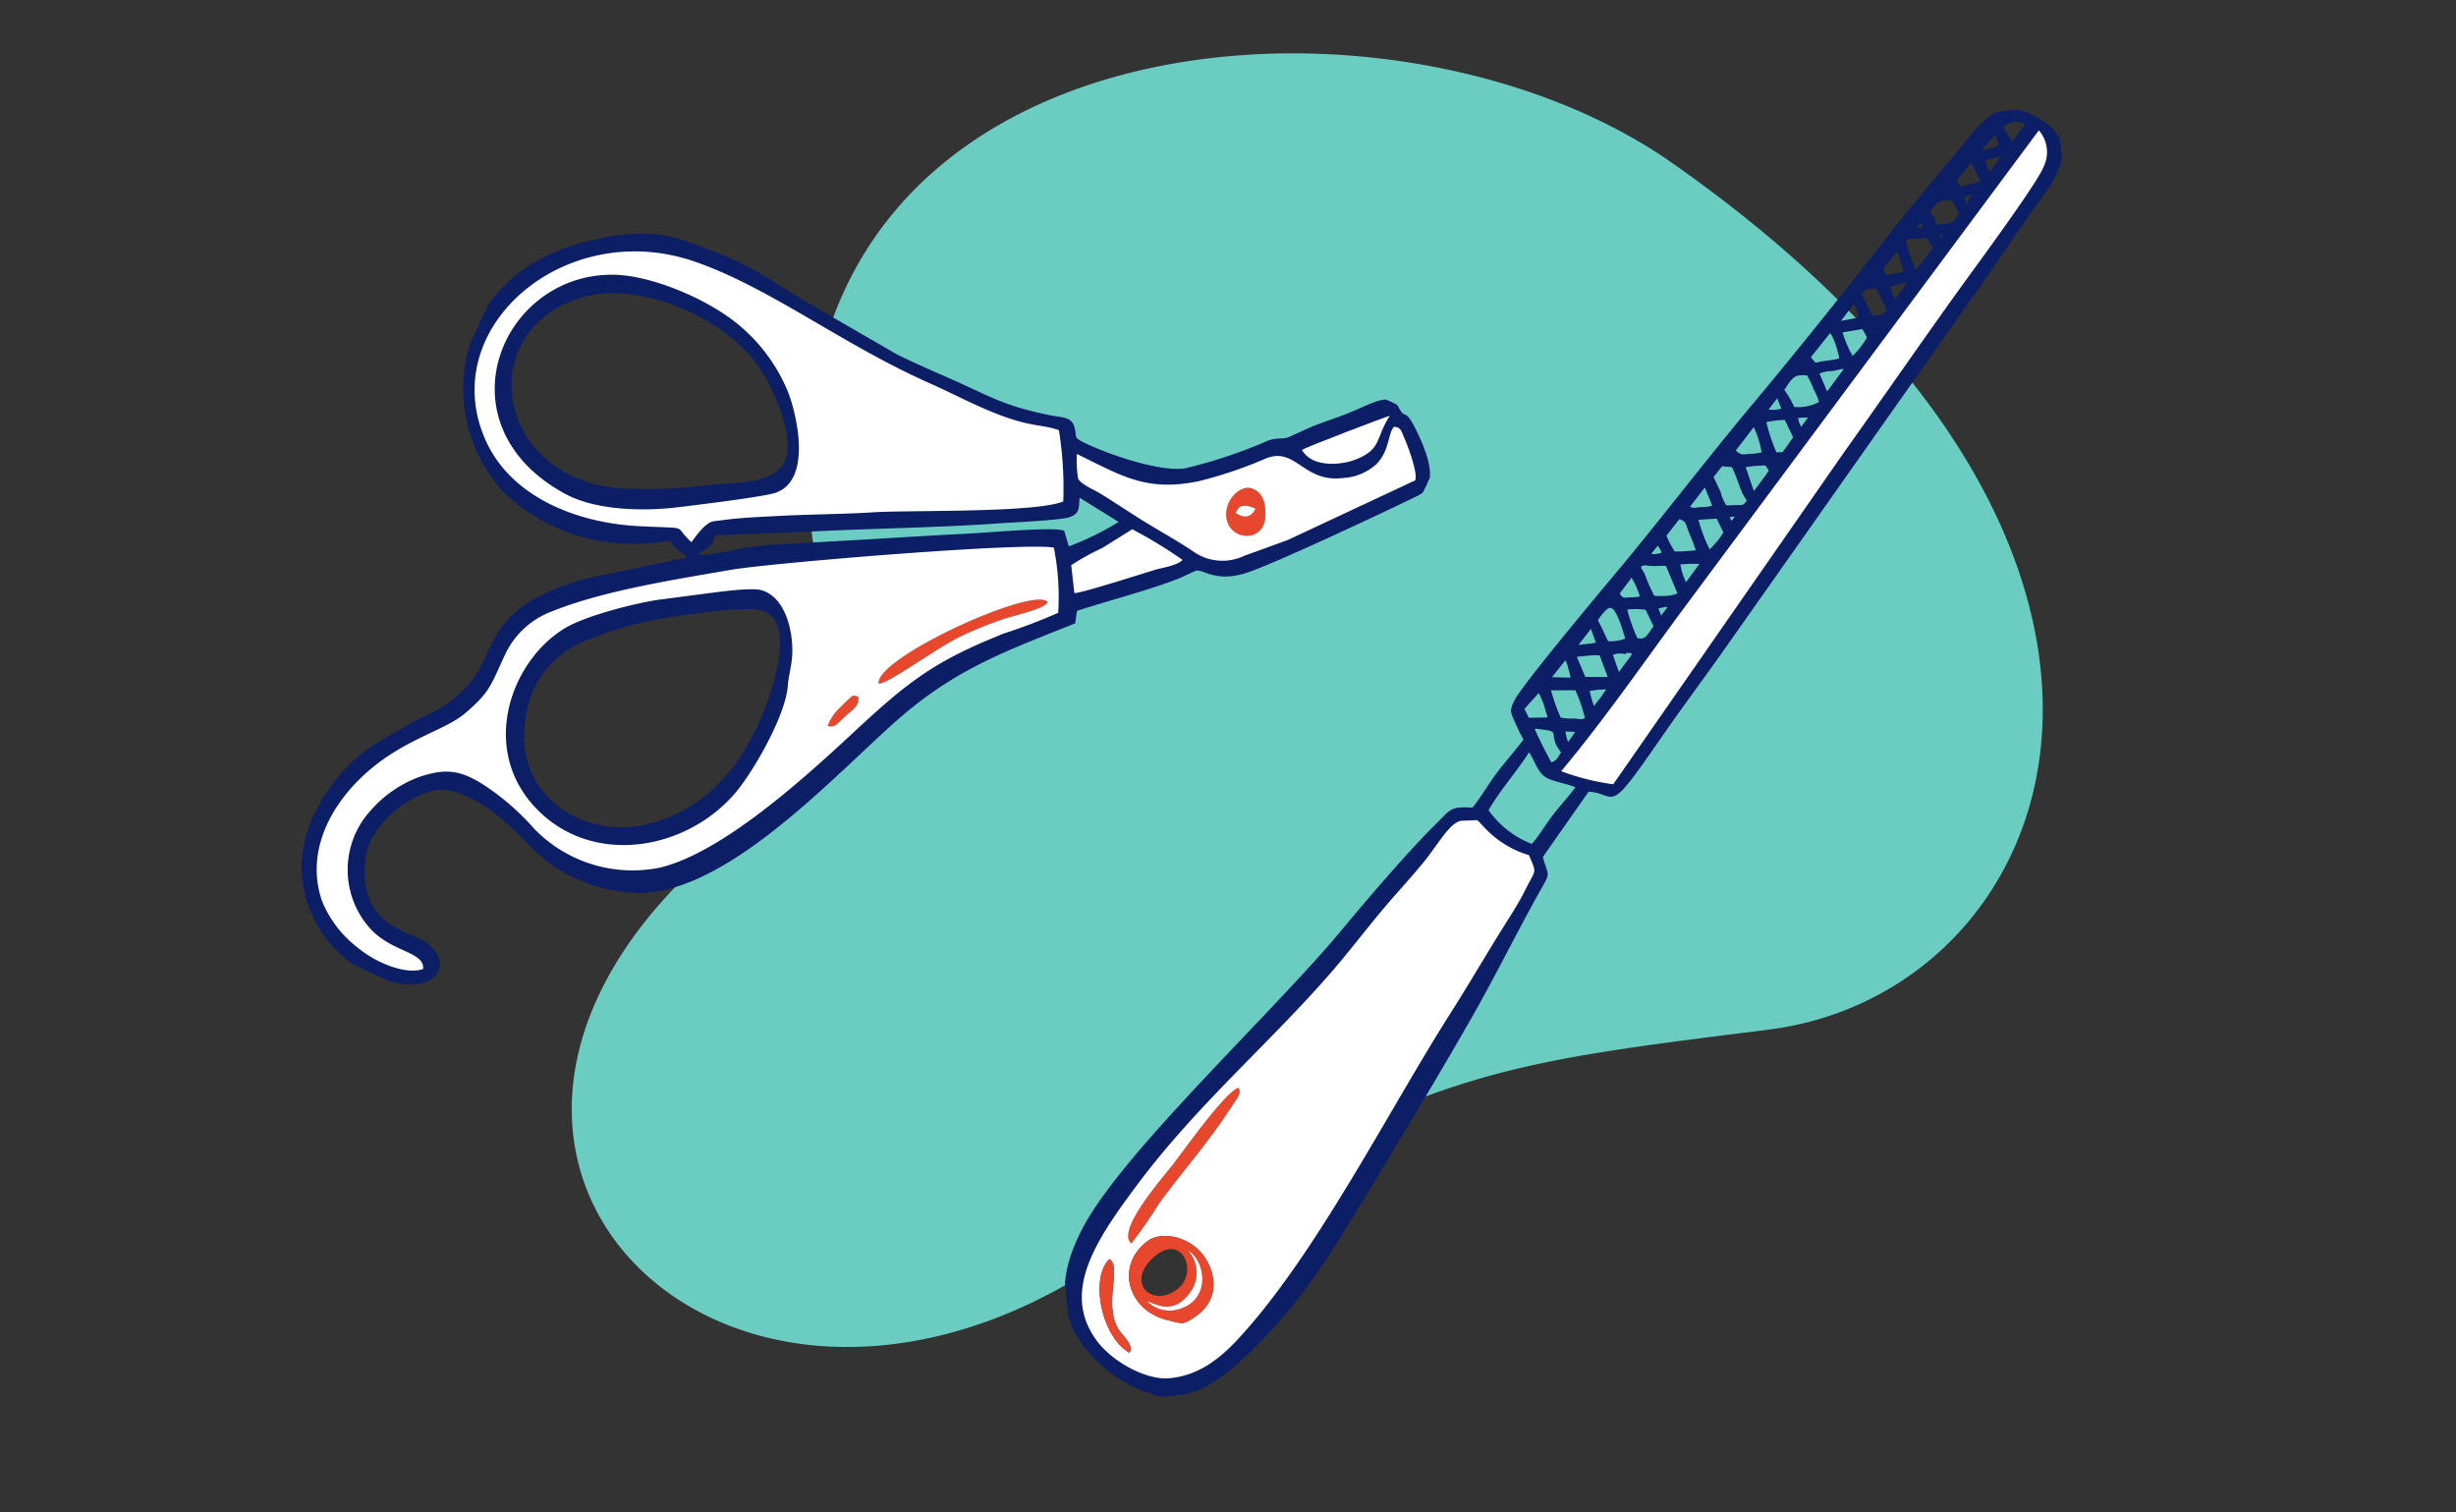 <svg xmlns="http://www.w3.org/2000/svg" xmlns:xlink="http://www.w3.org/1999/xlink" width="231.73" height="142.655" viewBox="0 0 231.73 142.655">
  <rect x="0" y="0" width="231.73" height="142.655" fill="#333333" stroke="none"/>
  <defs>
    <clipPath id="clip-path">
      <rect id="Rectangle_16222" data-name="Rectangle 16222" width="231.73" height="142.655" transform="translate(543 896)" fill="#fff"/>
    </clipPath>
    <clipPath id="clip-path-2">
      <rect id="Rectangle_16169" data-name="Rectangle 16169" width="129.169" height="130.401" transform="translate(0 0)" fill="#6bccc1"/>
    </clipPath>
    <clipPath id="clip-path-3">
      <rect id="Rectangle_16130" data-name="Rectangle 16130" width="89.477" height="87.409" fill="none"/>
    </clipPath>
    <clipPath id="clip-path-4">
      <rect id="Rectangle_16131" data-name="Rectangle 16131" width="112.218" height="104.603" fill="none"/>
    </clipPath>
  </defs>
  <g id="Mask_Group_61" data-name="Mask Group 61" transform="translate(-543 -896)" clip-path="url(#clip-path)">
    <g id="Group_30844" data-name="Group 30844" transform="translate(562.959 889.889)">
      <g id="Group_30748" data-name="Group 30748" transform="matrix(0.978, 0.208, -0.208, 0.978, 57.038, 0)">
        <g id="Group_30747" data-name="Group 30747" transform="translate(0 0)" clip-path="url(#clip-path-2)">
          <path id="Path_41740" data-name="Path 41740" d="M10.269,51.76a47.725,47.725,0,0,0,1.749,5.33c1.517,3.881,4.573,16.979-5.485,32.189-21.653,32.743,15.08,56.062,43.693,29.769s32.479-27.453,59.159-36.733S143.039,29.521,83.479,4.208C53.495-8.535-1.193,7.762,10.269,51.76" transform="translate(0 0)" fill="#6bccc1"/>
        </g>
      </g>
      <g id="Group_30664" data-name="Group 30664" transform="translate(0 90.86) rotate(-65)">
        <g id="Group_30663" data-name="Group 30663" clip-path="url(#clip-path-3)">
          <path id="Path_41460" data-name="Path 41460" d="M40,33.87c-2.678,1.023-8.829.46-11.257-.224-6.576-1.852-11.52-8.729-9.341-15.539,2.484-7.766,11.534-8.688,16.555-5.326,1.848,1.237,4.88,4.929,6.141,6.851l2.566,4.036c.5.8,2.171,3.366,2.324,4.309.372,2.286-2.346,4.365-4.444,5.142-.805.3-1.836.479-2.544.749m.366,5.544c.359.127.515.169.922.344.542.233.542.177.591.738-.75.456-1.31.027-2.044-.283-1.3-.552-1.46-.434-1.68-1.181a4.689,4.689,0,0,1,2.211.382M51.06,46.783c-1.886-1.537-7.077-4.365-7.226-5.081,2.108-1.269,14.568,9.405,13.7,11.209-.737.008-2.427-2.295-3.208-3.1a37.1,37.1,0,0,0-3.266-3.031m11.528,4.558c-.155-1.9-12.563-23.664-14.8-26.881C44.685,19.994,40.875,14.309,37,10.709A8.083,8.083,0,0,0,31.5,8.45c-3.247-.009-3.761.234-6.553-1.019-2.5-1.122-4.754-4.381-9.564-6.3C11.1-.574,6.328-.559,2.984,2.616A10.643,10.643,0,0,0,.3,7.779c-.5,1.907-.488,5.178.913,6.521,1.789-.518.415-3.244,1.438-6.028A8.142,8.142,0,0,1,12.735,3.486a11.091,11.091,0,0,1,4.773,2.848C19.117,8.076,19.7,9.351,19.224,12.3a23.3,23.3,0,0,1-1.694,5.726A13.06,13.06,0,0,0,19.287,30.47c3.757,4.683,13.1,8.653,19.457,11.23,6.537,2.648,9.271,4.124,14.3,8.86a52.206,52.206,0,0,0,3.973,3.846,23.853,23.853,0,0,0,5.576-3.065" transform="translate(1.133 6.783)" fill="#fff" fill-rule="evenodd"/>
          <path id="Path_41461" data-name="Path 41461" d="M73.819,53.8A34.4,34.4,0,0,1,67.9,57.014C65.82,55.158,61,44.142,59.427,41.275c-1.42-2.6-2.728-5.412-4.172-8.113-.707-1.323-1.336-2.568-2.149-3.9l-.86-1.374c-.449-.625-1.925-.905-2.66-1.038.715-2.365,1.188-.425-.713-5.1-2.289-5.63-2.543-12.169,1.16-16.5C57.6-3.61,72.327,2.989,73.7,15.882c.793,7.44-1.192,15.918-1.028,24.937.039,2.172-.075,4.274.029,6.464.189,3.976.913,4.658,1.116,6.513m-10.1,4.328a23.857,23.857,0,0,1-5.576,3.065,52.226,52.226,0,0,1-3.973-3.847c-5.025-4.736-7.759-6.212-14.3-8.86-6.361-2.577-15.7-6.547-19.457-11.23a13.06,13.06,0,0,1-1.757-12.443,23.3,23.3,0,0,0,1.694-5.726c.479-2.95-.106-4.224-1.715-5.967a11.091,11.091,0,0,0-4.773-2.848A8.142,8.142,0,0,0,3.785,15.055c-1.023,2.784.352,5.511-1.438,6.028-1.4-1.343-1.416-4.614-.913-6.521A10.644,10.644,0,0,1,4.117,9.4c3.344-3.175,8.112-3.19,12.4-1.484,4.81,1.917,7.065,5.176,9.564,6.3,2.791,1.253,3.305,1.01,6.553,1.019a8.083,8.083,0,0,1,5.506,2.26c3.872,3.6,7.682,9.285,10.786,13.751,2.236,3.217,14.644,24.976,14.8,26.881m1.542.069c-.127-1.064-3.277-6.5-3.972-7.82-1.381-2.626-2.742-5.109-4.133-7.682-1.344-2.486-2.774-5.177-4.112-7.666a39.372,39.372,0,0,0-2.19-3.691,23.023,23.023,0,0,1-2.4-3.594,3.056,3.056,0,0,1,1.31.536c.759.4.547.153,1.456.188l4.055,7.891c2.7,5.084,5.575,11.051,8.3,15.946.518.93,2.717,5.127,3.306,5.745.774.812,1.139.268,2.151.008l-.568,4.761a26.108,26.108,0,0,1-4.412-3.549Zm3,5.824a42.3,42.3,0,0,1-.616,5.532c-.74-.279-1.494-1.468-1.942-1.967-.915-1.022-5-5.433-5.21-5.971l2.262-1.379A21.757,21.757,0,0,1,65.465,62.2ZM81.818,75.371c.38.209,6.321,5.966,6.423,6.148-2.514-.357-3.158.686-5.131-1.2-1.03-.986-2.432-3.382-1.292-4.946m5.653,6.953c.226.629-.088.79-.482,1.244-.643.741-2.618,2.723-3.268,2.692L73.548,77.746c-.971-.973-1.969-1.965-3.084-3.094a4.745,4.745,0,0,1-1.678-4.439c.277-1.689.383-3.376.585-5.165.206-1.832.474-3.4.679-5.173.078-.676,0-2.039.4-2.509A10.23,10.23,0,0,1,72.5,56.284c-.082,4.735-.478,7.479,2.554,11.531a39.948,39.948,0,0,0,4.612,4.82c2.219,2.108-.629,4.152,1.406,7.389a5.081,5.081,0,0,0,2.44,2.251c1.729.664,3.217-.246,3.964.05M58.582.059A14.22,14.22,0,0,0,46.528,8.8a17.31,17.31,0,0,0,.6,12.767,15.278,15.278,0,0,0,.845,1.72c1.57,2.68,1.069.8.561,2.772-.174.673-.027.773-.481,1.2l-5.817-7.757c-6.425-7.727-9.743-4.719-13.671-5.881-3.285-.971-4.018-2.284-6.16-3.744-2.1-1.434-3.666-2.751-6.316-3.547C12.463,5.248,8.316,5.159,5.1,7.27A11.188,11.188,0,0,0,.035,15.465c-.482,7.556,4.114,8.141,4.605,4.56.281-2.047-1.231-6.423,4.62-8.512,3.58-1.278,7.882,1.431,9.119,3.393.966,1.532.682,4.02.39,5.713a32.265,32.265,0,0,1-1.578,4.841,14.658,14.658,0,0,0,.625,11.211c3.895,7.337,17.746,11.617,24.874,14.745,6.773,2.972,10.382,6.706,15.3,11.31l1.138-.348c2.014,2.137,4.664,5.347,6.791,7.382.35.335,1.45,1.22,1.5,1.306.412.719-.2,2.143,1.689,4.253,1.73,1.933,11.3,9.892,13.553,11.7,1.725,1.387,4.047-1.254,5.167-2.619,1.736-2.115.374-1.245,1.4-2.608.9-1.19-.823-2.223-2.622-3.915-1.083-1.018-1.8-1.863-2.822-2.756-.515-.45-1-.841-1.494-1.283-.532-.481-.462-1.023-1.247-1.734a46.678,46.678,0,0,1-5.518-5.825c-1.385-1.915-1.959-7.091-1.92-9.829.019-1.328.282-.9,1.069-1.632.595-.555.176-1.287-.056-2.234-1.1-4.481-.792-5.985-.888-10.383-.039-1.762-.084-3.513-.044-5.291l.853-9.636c.348-3.959.9-5.149.663-9.766-.221-4.306-.521-6.179-2.6-9.341C69.883,4.011,65.188-.577,58.582.059" transform="translate(0 0)" fill="#0c1e66" stroke="#0c1e66" stroke-width="0.3" fill-rule="evenodd"/>
          <path id="Path_41462" data-name="Path 41462" d="M1.641,12.911C2.468-.495,17.657-1.206,22,8.35c1.362,3,1.587,7.956.99,11.345a16.007,16.007,0,0,1-4.135,8.248c-1.58,1.6-6.321,5.288-8.75,2.858-.785-.785-4.343-6.491-5.185-7.85-1.487-2.4-3.5-6.56-3.282-10.039M26.626,52.605c-.2-1.855-.927-2.537-1.116-6.513-.1-2.19.01-4.292-.029-6.464-.164-9.019,1.821-17.5,1.028-24.937C25.134,1.8,10.408-4.8,2.84,4.054c-3.7,4.332-3.449,10.872-1.159,16.5,1.9,4.674,1.428,2.735.713,5.1.735.133,2.211.413,2.66,1.038l.86,1.374c.813,1.336,1.442,2.582,2.149,3.9,1.444,2.7,2.752,5.517,4.172,8.113,1.568,2.867,6.393,13.883,8.468,15.74a34.4,34.4,0,0,0,5.924-3.218" transform="translate(47.193 1.191)" fill="#fff" fill-rule="evenodd"/>
          <path id="Path_41463" data-name="Path 41463" d="M5.951,18.609c-2.6,1.063-3.8-2.866-.852-3.615,1.056-.268,2.618.3,2.715,1.364.109,1.19-.882,1.85-1.863,2.252M18.757,26.04c-.746-.3-2.234.614-3.964-.05a5.082,5.082,0,0,1-2.44-2.251c-2.035-3.237.813-5.281-1.406-7.389a39.944,39.944,0,0,1-4.612-4.82C3.3,7.479,3.7,4.735,3.782,0A10.238,10.238,0,0,0,1.731,1.082c-.392.471-.317,1.834-.4,2.509C1.131,5.361.863,6.932.657,8.764c-.2,1.789-.308,3.476-.585,5.165A4.745,4.745,0,0,0,1.75,18.368c1.115,1.129,2.113,2.121,3.084,3.094l10.174,8.514c.65.032,2.625-1.951,3.268-2.692.394-.454.708-.615.482-1.244" transform="translate(68.714 56.284)" fill="#fff" fill-rule="evenodd"/>
          <path id="Path_41464" data-name="Path 41464" d="M26.547,17.322c1.158,3.391-4.107,4.422-6.889,4.743-6.42.741-12.583-.627-16.339-5.721S1.037,3.681,7.815,1.829A9.086,9.086,0,0,1,16.77,3.674,33.106,33.106,0,0,1,22.157,9.82c1.138,1.659,3.727,5.562,4.39,7.5m-5.428,5.613c.708-.271,1.739-.451,2.544-.749,2.1-.777,4.816-2.856,4.444-5.142-.154-.944-1.823-3.513-2.324-4.309L23.217,8.7c-1.261-1.921-4.293-5.614-6.141-6.851C12.055-1.516,3.006-.594.521,7.172c-2.179,6.81,2.765,13.687,9.341,15.539,2.428.684,8.579,1.247,11.257.224" transform="translate(20.015 17.718)" fill="#0c1e66" stroke="#0c1e66" stroke-width="0.3" fill-rule="evenodd"/>
          <path id="Path_41465" data-name="Path 41465" d="M12.473,28.44c-3.12,1.125-4.655-2.625-6.147-5.234a45.852,45.852,0,0,1-4-7.815c-4.063-11.574,8.292-19,15.287-10.664,3.612,4.306,3.886,13.252.808,18.126C17.287,24.648,14.8,27.6,12.473,28.44M.016,11.005c-.215,3.48,1.8,7.641,3.282,10.04.843,1.359,4.4,7.065,5.185,7.85,2.43,2.43,7.171-1.261,8.75-2.858a16,16,0,0,0,4.135-8.248c.6-3.39.372-8.35-.99-11.345C16.032-3.112.843-2.4.016,11.005" transform="translate(48.817 3.097)" fill="#0c1e66" stroke="#0c1e66" stroke-width="0.3" fill-rule="evenodd"/>
          <path id="Path_41466" data-name="Path 41466" d="M7.767,3.784l-2.8-1.818A21.758,21.758,0,0,0,2.262,0L0,1.379c.21.538,4.295,4.949,5.21,5.971.447.5,1.2,1.687,1.942,1.967a42.3,42.3,0,0,0,.616-5.532" transform="translate(60.497 60.234)" fill="#fff" fill-rule="evenodd"/>
          <path id="Path_41467" data-name="Path 41467" d="M0,.1c.088.423,1.938,1.584,4.019,2.9,1.112.7,2.436,1.549,3.207,2.178a37.1,37.1,0,0,1,3.266,3.031c.781.8,2.471,3.105,3.208,3.1C14.568,9.509,2.108-1.164,0,.1" transform="translate(44.966 48.381)" fill="#e7472d" fill-rule="evenodd"/>
          <path id="Path_41468" data-name="Path 41468" d="M.425,0C-.715,1.563.687,3.96,1.717,4.946c1.974,1.888,2.617.845,5.131,1.2C6.746,5.966.805.209.425,0" transform="translate(81.393 75.371)" fill="#fff" fill-rule="evenodd"/>
          <path id="Path_41469" data-name="Path 41469" d="M1.7,1.032c.911-.12,1.125.562,1.137,1.48-.891,0-1.266-.554-1.137-1.48m.877,2.649c.982-.4,1.972-1.061,1.863-2.252C4.342.363,2.78-.2,1.724.066c-2.951.749-1.746,4.679.852,3.615" transform="translate(72.088 71.212)" fill="#e7472d" fill-rule="evenodd"/>
          <path id="Path_41470" data-name="Path 41470" d="M3.724,1.484c-.049-.561-.049-.5-.591-.738C2.726.571,2.57.529,2.211.4A4.69,4.69,0,0,0,0,.02C.221.767.376.649,1.68,1.2c.734.31,1.294.739,2.044.283" transform="translate(39.289 45.795)" fill="#e7472d" fill-rule="evenodd"/>
          <path id="Path_41471" data-name="Path 41471" d="M.025.014C-.1.939.271,1.5,1.162,1.494,1.15.576.936-.106.025.014" transform="translate(73.763 72.23)" fill="#fff" fill-rule="evenodd"/>
        </g>
      </g>
      <g id="Group_30667" data-name="Group 30667" transform="matrix(-0.105, -0.995, 0.995, -0.105, 81.749, 138.723)">
        <g id="Group_30666" data-name="Group 30666" transform="translate(0)">
          <g id="Group_30665" data-name="Group 30665" transform="translate(0 0)" clip-path="url(#clip-path-4)">
            <path id="Path_41472" data-name="Path 41472" d="M25.074,16.181c.562.459,1.091,1.03,1.615.78-.1-1.151-5.268-5.7-6.51-6.892-1.218-1.164-5.666-6.038-7.009-4.7a44.334,44.334,0,0,0,3.493,3.009c3.18,2.913,4.982,5.006,8.411,7.806M5.724,10.727c1.318,2.362,3.724,2.25,5.374,1.407,2.115-1.082,3-3.774,2.116-5.249C11.253,3.624,6.943,4.359,5.64,7.949c-.519,1.43-.674,1.419.084,2.777m-2.8-6.619C3.6,4.62,4.509,3.7,5.159,3.354c2.457-1.29,5.91.918,6.762-.2-1.547-2.008-7.14-1.577-8.993.953M45.764,46.612c-2.081.648-1.491.52-3.491-.724-1.107-.689-2.532-1.861-3.609-2.7-2.382-1.847-4.812-3.635-7.218-5.547-8.557-6.8-21.5-15.117-28.536-23.266C1.071,12.247-.054,10.1,0,7.532.049,5.374,2.134,2.237,4.481.933,9.413-1.81,13.906,1.956,18.593,6.273c6.878,6.335,11.823,13.586,17.85,20.114,2.1,2.275,4.435,4.412,6.555,6.7,1.058,1.14,2.039,2.248,3.141,3.36,1.611,1.625,3.672,2.961,3.547,4.191-.2,1.978.285,1.046-1.389,2.456a9.19,9.19,0,0,0-2.534,3.521" transform="translate(1.508 1.247)" fill="#fff" fill-rule="evenodd"/>
            <path id="Path_41473" data-name="Path 41473" d="M63.277,53.077a.981.981,0,0,0,.03.5l1.054-.156a3.525,3.525,0,0,0,.971-.278l-1.823-1.8Zm2.909,1a9.041,9.041,0,0,1,.05,1.05,8.785,8.785,0,0,0,.057,1.186l1.761-.447Zm-6.465-3.1a2.043,2.043,0,0,0,.756-.088,7.469,7.469,0,0,0,2.039-.573l-1.565-1.729-1.055.4ZM74.16,61.942a1.249,1.249,0,0,0-.162.783c.011.508-.045.2.153.631a3.15,3.15,0,0,0,.99-.445Zm-3.336-3.275c-.678.3-.627.424-.639,1.008a5.347,5.347,0,0,0-.005,1.206,8.094,8.094,0,0,0,2.24-.726Zm7.4,7.407c-.433.561-.246.672-.283,1.3a2.658,2.658,0,0,0,.073,1.2l2.172-.623Zm4.829,4.864c-.7.611-.587.779-.6,1.436a5.206,5.206,0,0,0,.039,1.33,8.865,8.865,0,0,0,2.851-.589Zm3.451,3.42a2.772,2.772,0,0,0-.087,1.652l1.427-.382Zm7.651,9.721a2.771,2.771,0,0,0,1.749-.363l-1.914-1.8Zm-3.825-4.665c.149.871.043,1.551.2,2.5.236.043,2.468-.277,2.815-.755l-2.269-2.249Zm-16.268-15.1a7,7,0,0,0-.1,1.152c-.01.192-.019.324-.02.568,0,.41-.047.2.065.542a15.6,15.6,0,0,0,1.846-.49c.866-.248,1.166-.084,1.491-.955l-1.543-1.5a9.058,9.058,0,0,0-1.737.679M66.3,57.182a3.974,3.974,0,0,0,.1,1.9c4.269-.729,3.7-1.339,2.126-2.738-.894.42-1.42.5-2.222.838m35.676,32.77a1.943,1.943,0,0,0,.071,1.09l.883-.167ZM62.946,56.769c.022.243-.006.062.08.294l2.3-.594a6.866,6.866,0,0,0,.1-1.217l.007-1.259-2.256.68ZM97.879,86.9a4.65,4.65,0,0,0,.06.956c.029.542-.071.506.189.971a21.793,21.793,0,0,0,2.281-.506l-1.791-1.774ZM59.626,51.959a4.475,4.475,0,0,0-.245,1.285c-.087.573-.257.759-.016,1.267a14.731,14.731,0,0,0,2.931-.671l.265-2.581a19.387,19.387,0,0,0-2.936.7m10.485,9.991c-.133.59-.3,2.027.068,2.483l2.876-.866c.1-.562.076-.832.143-1.375s.261-.774-.011-1.233c-.393-.012-.44.118-.846.279a15.593,15.593,0,0,0-2.231.711m38.581,34.933a4.03,4.03,0,0,0,.264,2.053,4.3,4.3,0,0,0,1.38-.284ZM86.431,76.936a4.317,4.317,0,0,0,.257,2.656,5.686,5.686,0,0,0,1.432-.415,8.674,8.674,0,0,0,1.4-.492c.236-1.267.116-1.493-1.259-2.572a8.4,8.4,0,0,1-1.829.823m19,17.8a9.308,9.308,0,0,0,.367,2.214,22.435,22.435,0,0,0,2.145-.868l-1.7-1.7ZM77.87,69.617c-.068.392-.062.774-.1,1.162-.059.593-.074.6.436,1.065.292-.085.564-.278.9-.385.774-.246,1.9-.444,2.56-.739l.207-1.069-1.054-1.024-1.525.536a4.071,4.071,0,0,0-1.422.453M102.152,92.1a3.614,3.614,0,0,0-.058,1.063c0,.709.2.8.958,1.406l1.406-.532c.366-1.435-.12-1.8-.907-2.473a6.264,6.264,0,0,1-1.4.537M94.22,85.174c-.055.6-.2,1.211.477,1.675l2.3-.8.049-1.164-.6-.58c-1.155.543-1.885.7-2.225.865M82.286,75.589l1.4,1.238,1.889-.678a9.981,9.981,0,0,0-.026-2.024,17.146,17.146,0,0,0-3.219.7ZM66.333,59.929c-.35.9.049,1.088,1.032,1.931l1.767-.628a6.6,6.6,0,0,0,.221-2.014,16.729,16.729,0,0,0-3.02.711m32.04,29.685c-.613.37-.172.141-.273.352l1.99,1.856,1.139-.573c.078-.451,0-.661.046-1.169.038-.462.162-.61-.228-1.074a17.928,17.928,0,0,0-2.674.608m12.461,12.11a2.015,2.015,0,0,0-.036-2.468l-1.787.806ZM93.344,84.315l-.13-2.165a10.938,10.938,0,0,0-2.685.829,8.366,8.366,0,0,0,1.808,1.764ZM77,68.785l.08-2a14.246,14.246,0,0,0-3.273.863,7.932,7.932,0,0,0,1.655,1.69Zm-.807,1.2.721.653a1.083,1.083,0,0,0,.026-.911Zm-3.123-5.316a5.816,5.816,0,0,0-2.152.452l1.963,1.793a13.844,13.844,0,0,0,.188-2.245M58.957,50.238c.129-.6.168-.51.073-.885-.43.068-3.1,1.1-3.571,1.315.148.7.345.762,1.016,1.291,1.838-1.249,2.044.316,2.481-1.722M106.351,97.62l1.8,1.651a2.939,2.939,0,0,0-.119-1.078,2.982,2.982,0,0,0-.174-.972Zm-2.7-2.451,1.374,1.14-.39-1.42Zm-3-2.786.813.722a1.019,1.019,0,0,0-.189-.851Zm-5.345-4.89,1.931,1.7a6.928,6.928,0,0,0-.268-2.135Zm-7.915-7.267,2.279,2.1c.175-.435.135-.277.092-.733-.025-.271-.055-.378-.065-.655a2.925,2.925,0,0,0-.159-1.367Zm-1.754-3.064a2.548,2.548,0,0,0-1.282.314l1.189,1.066.083-.733c0-.261.008-.423.01-.647M68.028,62.435l.673.649.434.371a1.218,1.218,0,0,0,.062-.718c-.015-.232-.023-.342-.053-.6Zm-4.906-4.523,1.889,1.724c.4-.517.253-.587.269-1.164a1.725,1.725,0,0,0-.09-1.049ZM62.087,54.9a11.057,11.057,0,0,0-1.9.333l1.045.992.819.687a9.492,9.492,0,0,0,.035-2.012m-3.516-2.647A3.074,3.074,0,0,0,57.1,52.5l1.259,1.085ZM78.779,72.346l.416.414,1.176,1.086.465.384.664-.374a14.855,14.855,0,0,0,.039-2.134ZM54.708,51.6a22.234,22.234,0,0,0-1.741,4.752l28.578,24.7c4.779,4.218,9.582,8.354,14.343,12.59,1.579,1.4,9.207,8.416,10.712,9.176a3.133,3.133,0,0,0,3.476-.078L68.416,64.38c-4.52-4.128-9.5-8.425-13.708-12.782M48,48.147c.586.7,1.906,1.69,2.662,2.427.834.813,1.538,1.616,2.429,2.437.5-.775.791-2.1,1.293-2.8.546-.753,1.878-.908,2.683-1.409-1.863-1.477-3.356-3.188-5.283-4.584A9.079,9.079,0,0,0,48,48.147m-.73-.287a9.191,9.191,0,0,1,2.534-3.521c1.674-1.409,1.188-.477,1.389-2.456.125-1.23-1.937-2.566-3.547-4.191-1.1-1.112-2.083-2.22-3.141-3.36-2.12-2.285-4.454-4.422-6.555-6.7C31.925,21.107,26.979,13.855,20.1,7.521,15.415,3.2,10.921-.563,5.989,2.18c-2.347,1.3-4.432,4.441-4.479,6.6-.056,2.573,1.069,4.715,2.909,6.848C11.453,23.776,24.4,32.092,32.955,38.892c2.406,1.912,4.836,3.7,7.218,5.547,1.077.835,2.5,2.007,3.609,2.7,2,1.245,1.41,1.372,3.491.724m10.748.689a16.61,16.61,0,0,1,1.858-.689c.824-.243.945-.427,1.894.207,1.449.967,9.427,9.231,10.875,10.723C77.408,63.7,82.4,68.4,87.149,73.308s9.692,9.771,14.617,14.529c2.431,2.348,4.747,4.814,7.114,7.235,2.61,2.669,4.534,4.164,2.46,7.323-2.511,3.824-5.162,1.942-7.45-.112-2.6-2.334-5.267-4.534-7.873-6.812L64.682,68.052c-2.658-2.335-5.2-4.686-7.88-6.991-6.833-5.877-4.557-4.273-4.127-7.153l-5.788-5.042c-2.185.347-1.292.709-3.617-.919-3.573-2.5-7.212-4.792-10.789-7.369-4.874-3.512-9.723-7.185-14.51-10.816-5.24-3.976-9.61-7.169-13.856-12.317-1.657-2.009-3.649-4.76-3.9-6.908C.044,9.051-.291,8.819.523,7.024A12.678,12.678,0,0,1,6.318.854c3.657-1.7,7.06-.728,10.538,1.706C23.527,7.227,35.009,22.5,41.8,29.461c2.575,2.637,6.885,7.179,9.184,10.088,1.079,1.365,1.391,1.313,1.025,3.42.8.838,2.18,1.839,3.125,2.734.991.938,1.895,1.928,2.883,2.847" transform="translate(0 0)" fill="#0c1e66" stroke="#0c1e66" stroke-width="0.3" fill-rule="evenodd"/>
            <path id="Path_41474" data-name="Path 41474" d="M1.741,0c4.206,4.357,9.188,8.654,13.708,12.782L57.11,51.137a3.133,3.133,0,0,1-3.476.078c-1.505-.76-9.134-7.772-10.712-9.176-4.761-4.236-9.565-8.371-14.343-12.59L0,4.752A22.229,22.229,0,0,1,1.741,0" transform="translate(52.968 51.598)" fill="#fff" fill-rule="evenodd"/>
            <path id="Path_41475" data-name="Path 41475" d="M3.329,4.576c1.427,2,5.186.779,3.115-2.065C4.224-.537,1.559,2.089,3.329,4.576M2.378,1.491a2.95,2.95,0,0,0-1.1,2.38c.209,3.575,4.15,3.629,5.5,1.919a3.148,3.148,0,0,1-4.029-.23C.725,3.7,2.129,2.157,2.378,1.491M.521,5.923c-.758-1.359-.6-1.347-.084-2.777C1.74-.445,6.05-1.18,8.012,2.08,8.9,3.555,8.01,6.247,5.9,7.329c-1.65.844-4.056.955-5.374-1.406" transform="translate(6.711 6.051)" fill="#e7472d" fill-rule="evenodd"/>
            <path id="Path_41476" data-name="Path 41476" d="M13.519,11.824c-.524.25-1.053-.321-1.615-.78-3.43-2.8-5.231-4.892-8.411-7.806A44.376,44.376,0,0,1,0,.23c1.343-1.336,5.791,3.539,7.009,4.7,1.242,1.187,6.407,5.741,6.51,6.892" transform="translate(14.679 6.384)" fill="#e7472d" fill-rule="evenodd"/>
            <path id="Path_41477" data-name="Path 41477" d="M8.993,1.265c-.852,1.118-4.305-1.09-6.762.2C1.582,1.806.67,2.731,0,2.218,1.853-.313,7.446-.743,8.993,1.265" transform="translate(4.436 3.136)" fill="#e7472d" fill-rule="evenodd"/>
            <path id="Path_41478" data-name="Path 41478" d="M1.1,0C.856.666-.549,2.213,1.478,4.069a3.148,3.148,0,0,0,4.029.23C4.154,6.01.213,5.955,0,2.38A2.95,2.95,0,0,1,1.1,0" transform="translate(7.985 7.542)" fill="#fff" fill-rule="evenodd"/>
          </g>
        </g>
      </g>
    </g>
  </g>
</svg>
